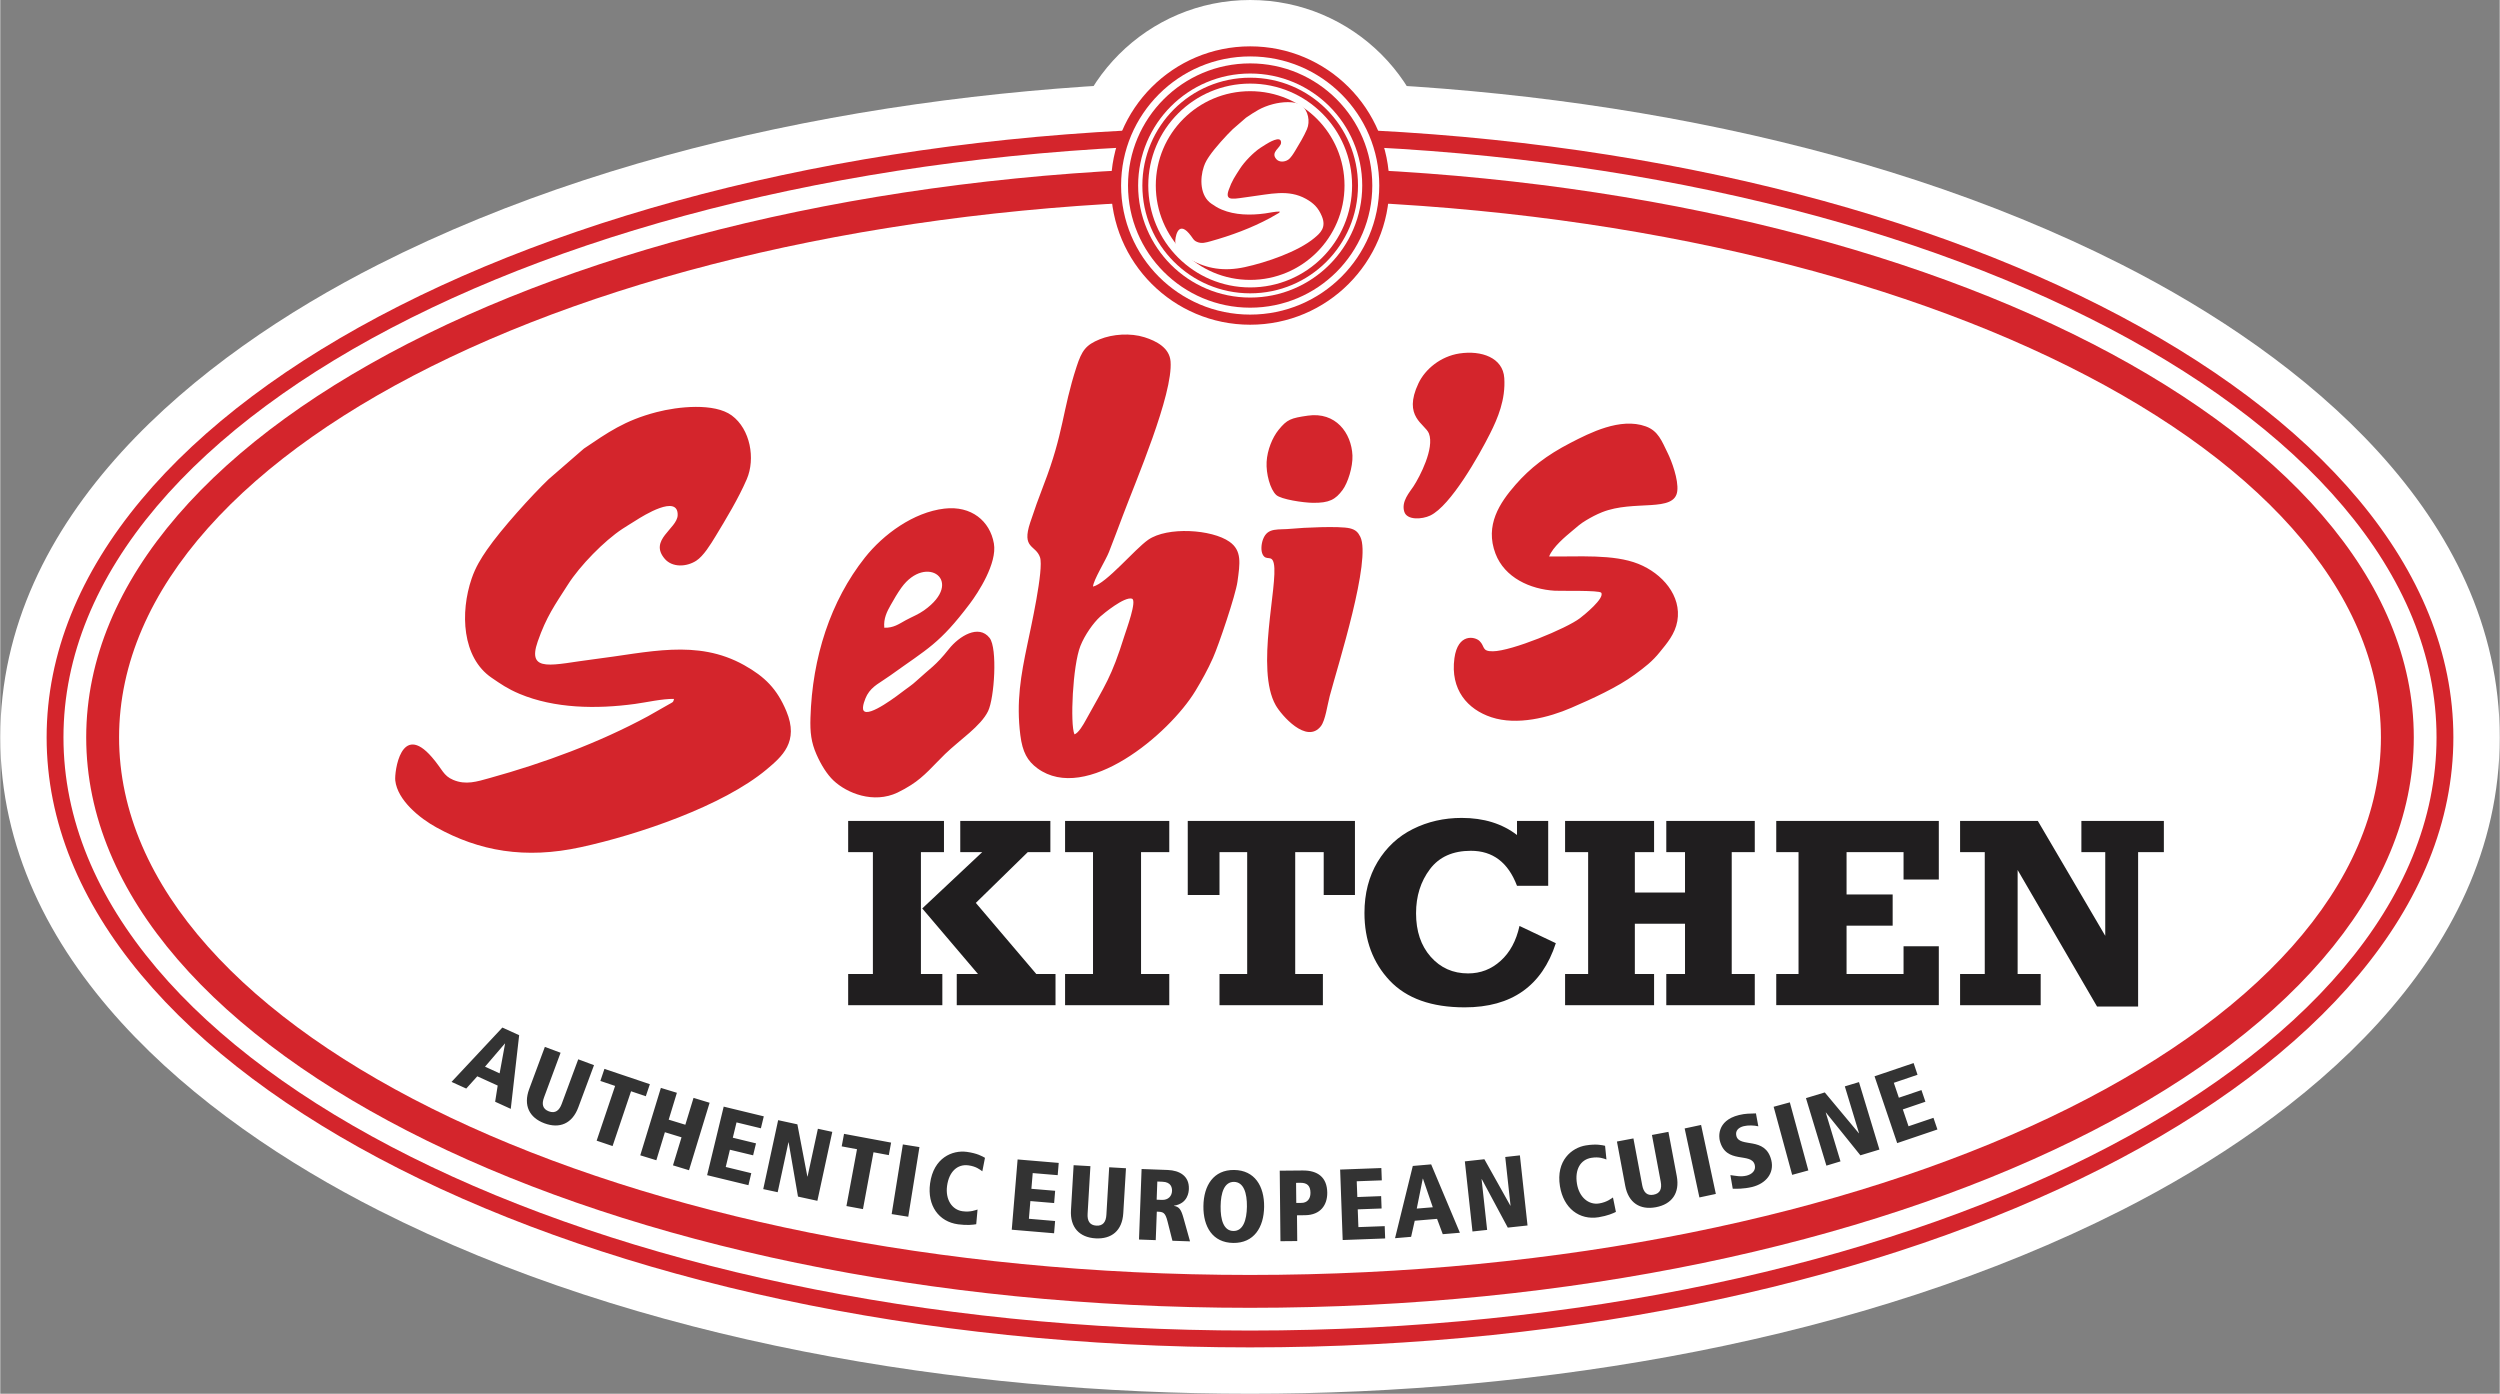 <?xml version="1.0" encoding="UTF-8"?>
<svg xmlns="http://www.w3.org/2000/svg" xml:space="preserve" width="800" height="446" fill-rule="evenodd" clip-rule="evenodd" image-rendering="optimizeQuality" shape-rendering="geometricPrecision" text-rendering="geometricPrecision" viewBox="0 0 49123 27392">
  <rect x="0" y="0" width="49123" height="27392" fill="#808080" stroke="none"/>
  <path fill="#fff" d="M24565 0c2013 0 3646 1633 3646 3646 0 2014-1633 3647-3646 3647-2014 0-3646-1633-3646-3647 0-2013 1632-3646 3646-3646z"></path>
  <path fill="#fff" d="M24561 1591c5686 0 12024 1019 17136 3611 3553 1801 7426 4929 7426 9290s-3873 7489-7426 9290c-5112 2591-11450 3610-17136 3610-5685 0-12023-1019-17135-3610C3873 21981 0 18853 0 14492s3873-7489 7426-9290c5112-2592 11450-3611 17135-3611z"></path>
  <path fill="#D4252C" d="M24561 3926c12276 0 22227 4730 22227 10566 0 5835-9951 10565-22227 10565-12275 0-22226-4730-22226-10565 0-5836 9951-10566 22226-10566zm0-646c12633 0 22873 5020 22873 11212S37194 25703 24561 25703c-12632 0-22872-5019-22872-11211S11929 3280 24561 3280z"></path>
  <path fill="#D4252C" d="M13242 13736c-17 74-26 62-102 107l-408 232c-967 524-2046 921-3112 1216-254 71-469 141-717 37-199-84-207-201-419-446-611-707-739 293-721 457 44 392 486 745 806 921 846 469 1747 629 2841 390 1132-246 2791-810 3649-1526 303-254 644-543 390-1148-183-437-421-675-828-903-932-522-1885-248-2968-115-788 98-1313 285-1090-351 171-489 332-710 593-1118 237-373 715-860 1070-1094 90-59 171-107 266-167 137-88 835-525 821-102-9 265-575 486-252 859 148 170 424 159 616 36 144-93 283-321 382-484 202-333 450-743 612-1119 173-402 71-983-295-1253-340-250-1052-177-1479-65-632 165-958 402-1426 716l-695 603c-324 311-926 973-1211 1386-117 171-223 338-301 566-228 667-190 1551 391 1948 181 124 313 217 549 317 689 289 1509 302 2268 199 228-31 544-104 770-99zm5313-3740c-608 71-1201 507-1561 961-677 854-1036 1963-1071 3149-9 288 14 483 118 720 91 208 210 396 334 513 266 252 789 461 1259 238 96-46 185-97 265-148 266-168 448-395 669-609 293-283 703-548 846-844 124-257 187-1235 30-1438-215-276-600-34-798 215-268 337-361 371-645 633-87 81-150 117-233 181-111 85-703 544-801 398-41-62 36-249 69-307 104-181 260-241 459-385 736-530 961-615 1560-1408 163-216 541-795 473-1184-77-441-443-747-973-685zm-1181 2341c-18-181 55-321 124-443s135-237 212-344c489-679 1258-130 445 446-109 78-230 124-360 194-134 74-240 153-421 147zm4102-808c5-126 252-521 314-681 91-232 185-484 273-717 247-661 990-2384 937-3030-22-265-275-398-512-473-276-87-625-63-879 40-273 111-352 220-455 536-286 874-247 1294-651 2336-96 248-176 473-261 729-173 520 105 435 192 682 80 229-187 1419-248 1714-127 606-221 1126-138 1784 42 332 139 507 337 652 953 697 2584-667 3104-1523 123-204 241-414 344-646 113-252 446-1237 482-1499 50-361 91-612-157-786-346-244-1220-301-1598-38-269 188-816 854-1084 920zm-365 2903c-87-196-35-1354 117-1736 86-217 254-454 389-577 63-57 478-399 624-353 105 32-110 609-147 728-258 826-378 964-764 1667-39 72-141 251-219 271zm4586-6263c-332 48-407 73-575 281-119 147-221 393-234 627-13 232 69 541 189 651 97 88 532 151 713 154 329 6 453-65 592-254 102-138 202-450 193-676-20-446-331-862-878-783zm-312 2222c-270 29-475-35-567 207-34 89-48 224-6 302 71 134 179-8 218 177 88 414-366 2076 37 2784 110 194 608 771 888 410 88-115 126-411 173-590 163-613 823-2681 601-3132-44-88-91-138-205-166-201-49-936-13-1139 8zm3292-3444c-371 57-673 309-804 585-316 665 130 796 205 988 112 289-178 846-303 1038-75 115-245 298-181 500 53 169 349 151 510 74 402-192 959-1180 1174-1608 153-303 309-671 281-1095-26-399-449-548-882-482zm1763 3990c73-188 323-394 457-506 93-77 156-138 268-204 103-62 203-115 315-160 632-252 1429 17 1479-417 26-224-112-593-190-749-115-233-183-432-429-521-501-181-1103 130-1480 324-471 243-796 498-1078 820-314 359-608 798-396 1357 179 471 680 700 1167 729 122 7 877-12 911 39 73 106-334 437-417 500-265 203-1343 647-1711 651-226 3-152-96-264-203-93-88-425-155-493 339-84 619 259 1006 726 1160 508 168 1132 4 1568-184 414-178 913-407 1245-651 203-149 349-259 500-448 135-167 297-350 342-607 87-496-295-936-766-1124-488-196-1180-138-1754-145z"></path>
  <path fill="#201E1F" fill-rule="nonzero" d="M16664 19755v-613h486v-2395h-486v-613h1883v613h-453v2395h421v613h-1851zm2134 0v-613h417l-1095-1288 1179-1107h-432v-613h1771v613h-444l-1021 998 1188 1397h378v613h-1941zm2129 0v-613h549v-2395h-549v-613h2048v613h-555v2395h555v613h-2048zm3035 0v-613h544v-2395h-544v843h-624v-1456h3286v1456h-614v-843h-560v2395h544v613h-2032zm5847-3621h613v1275h-613c-174-459-476-688-906-688-355 0-624 120-805 361-183 242-273 531-273 867 0 353 96 637 288 855 193 218 437 327 735 327 244 0 457-82 639-247 183-164 307-394 371-686l714 339c-272 840-868 1261-1791 1261-651 0-1142-175-1474-526-330-351-496-794-496-1330 0-382 87-717 258-1003 173-286 404-501 695-646s610-218 958-218c433 0 795 112 1087 336v-277zm945 3621v-613h453v-2395h-453v-613h1749v613h-378v795h986v-795h-368v-613h1739v613h-453v2395h453v613h-1739v-613h368v-987h-986v987h378v613h-1749zm4150 0v-613h438v-2395h-438v-613h3195v1152h-693v-539h-1120v832h906v614h-906v949h1120v-544h693v1157h-3195zm3613 0v-613h485v-2395h-485v-613h1528l1325 2258v-1645h-469v-613h1621v613h-506v3035h-807l-1561-2684v2044h453v613h-1584z"></path>
  <path fill="#333" fill-rule="nonzero" d="m9726 21653 307 140 165-1448-330-150-999 1068 289 131 217-241 401 182-50 318zm88-558-287-131 390-455 4 2-107 584zm581 309c-119 322 4 563 300 673s547 8 666-315l308-828-310-115-325 877c-48 130-127 192-252 146-124-46-144-144-95-275l325-877-309-115-308 829zm1326 1014 313 106 363-1077 290 98 80-237-893-301-80 237 290 98-363 1076zm1500 485 315 96 405-1326-316-96-161 528-327-100 161-528-315-96-405 1325 316 97 168-551 327 100-168 551zm671 193 812 197 56-236-502-122 82-339 456 110 57-235-456-111 73-301 479 116 57-235-788-191-326 1347zm1103 274 284 61 211-980 4 1 184 1065 381 83 293-1355-283-61-203 939-4-1-196-1025-378-82-293 1355zm1635 333 325 60 207-1117 301 56 45-246-925-172-46 246 301 56-208 1117zm889 158 326 52 220-1369-326-52-220 1369zm1834-1106c-51-29-151-89-358-117-283-38-653 116-721 620-59 435 170 753 551 804 177 24 297 8 356-2l26-289c-33 9-135 56-295 34-207-28-340-230-304-498 37-277 201-433 420-404 150 20 226 83 273 117l52-265zm526 1413 832 70 20-241-515-44 29-348 467 39 20-241-467-39 26-309 491 41 20-241-808-68-115 1381zm1164-386c-20 343 168 537 483 556 316 18 525-152 545-495l53-883-330-19-55 934c-8 138-65 221-198 213-132-8-180-96-171-235l55-934-330-19-52 882zm1337 579 329 12 21-560c121 4 165 6 212 197l95 375 346 12-128-457c-46-167-85-224-187-240v-4c274-43 290-271 292-329 10-256-184-364-415-373l-514-19-51 1386zm360-1140 100 4c177 6 191 124 189 182-4 99-73 180-200 175l-102-4 13-357zm906 483c-5 407 182 719 586 724 405 5 602-303 607-710s-185-719-589-724-599 303-604 710zm338 4c3-266 72-482 263-480 191 3 257 220 254 486-4 266-75 482-266 479-191-2-255-219-251-485zm1487-66-4-395 86-1c131-1 196 58 197 195 2 129-72 199-175 200l-104 1zm-311 752 330-3-5-506 159-2c308-3 439-207 436-443-3-300-185-439-485-436l-449 4 14 1386zm1223-23 835-31-9-242-517 19-13-349 469-17-9-243-468 18-12-310 493-18-9-242-810 30 50 1385zm1967-115 337-28-565-1344-361 31-349 1420 316-27 71-316 439-37 112 301zm-196-529-315 26 118-588h4l193 562zm780 476 288-31-109-997 4-1 511 953 388-42-150-1378-288 32 104 955-4 1-510-912-384 42 150 1378zm2606-1684c-57-13-170-41-376-8-282 45-592 300-511 802 70 434 381 671 761 610 176-29 286-78 339-105l-58-284c-29 18-113 92-272 118-207 33-393-122-436-389-44-276 67-473 285-508 149-24 241 13 295 33l-27-269zm396 785c63 338 293 480 603 422 311-58 473-275 410-612l-164-869-324 61 173 919c25 137-10 231-141 255-130 25-197-50-223-186l-173-920-324 61 163 869zm1458 230 323-69-290-1356-323 69 290 1356zm1111-1652c-124 4-207 2-332 32-457 113-389 460-379 500 118 481 624 221 688 482 27 110-58 184-160 209-119 29-215 3-319-10l46 267c63 3 215 6 382-34 271-67 438-272 376-526-117-479-627-233-687-478-25-100 42-166 146-191 86-21 201-17 286 3l-47-254zm712 1208 318-87-364-1338-318 87 364 1338zm673-181 277-84-290-960 3-1 678 842 374-113-402-1326-278 84 279 920-4 1-669-802-370 112 402 1327zm1391-443 791-268-78-229-490 166-112-331 444-151-78-229-444 150-99-293 466-158-77-230-768 260 445 1313z"></path>
  <path fill="#D4252C" d="M24561 2833c12879 0 23320 5220 23320 11659S37440 26150 24561 26150 1242 20931 1242 14492 11682 2833 24561 2833zm0-331c13062 0 23651 5368 23651 11990 0 6621-10589 11989-23651 11989S911 21113 911 14492c0-6622 10588-11990 23650-11990z"></path>
  <path fill="#fff" d="M24565 1008c1457 0 2638 1181 2638 2638s-1181 2639-2638 2639-2639-1182-2639-2639 1182-2638 2639-2638z"></path>
  <path fill="#D4252C" d="M24565 1792c1024 0 1854 830 1854 1854s-830 1855-1854 1855-1855-831-1855-1855 831-1854 1855-1854z"></path>
  <path fill="#fff" d="M25146 4158c-7 28-10 23-39 40l-152 87c-363 196-767 345-1166 456-96 26-176 53-269 13-75-31-78-75-157-167-229-265-277 110-270 172 16 146 182 279 301 345 318 176 655 235 1065 146 424-92 1046-304 1367-572 114-95 242-204 147-430-69-164-158-253-310-339-350-195-707-93-1113-42-295 36-492 106-408-132 64-183 124-266 222-419 89-140 268-322 401-410 34-22 64-40 99-63 52-32 313-196 308-38-3 100-215 182-94 322 55 64 159 60 231 14 54-35 106-121 143-182 76-125 168-278 229-419 65-151 27-368-110-469-128-94-394-67-555-25-237 62-358 151-534 268l-260 226c-122 117-348 365-454 520-44 64-84 126-113 212-85 250-71 581 146 730 68 46 118 81 206 118 259 109 566 114 850 75 86-12 204-39 289-37z"></path>
  <g fill="#D4252C">
    <path d="M24565 911c1511 0 2735 1224 2735 2735s-1224 2736-2735 2736-2736-1225-2736-2736 1225-2735 2736-2735zm0 198c1401 0 2537 1136 2537 2537s-1136 2537-2537 2537-2537-1136-2537-2537 1136-2537 2537-2537z"></path>
    <path d="M24565 1246c1326 0 2400 1075 2400 2400 0 1326-1074 2401-2400 2401s-2401-1075-2401-2401c0-1325 1075-2400 2401-2400zm0 199c1216 0 2202 985 2202 2201s-986 2202-2202 2202-2202-986-2202-2202 986-2201 2202-2201z"></path>
    <path d="M24565 1527c1170 0 2119 949 2119 2119 0 1171-949 2119-2119 2119s-2119-948-2119-2119c0-1170 949-2119 2119-2119zm0 116c1106 0 2003 897 2003 2003 0 1107-897 2003-2003 2003s-2003-896-2003-2003c0-1106 897-2003 2003-2003z"></path>
  </g>
</svg>
